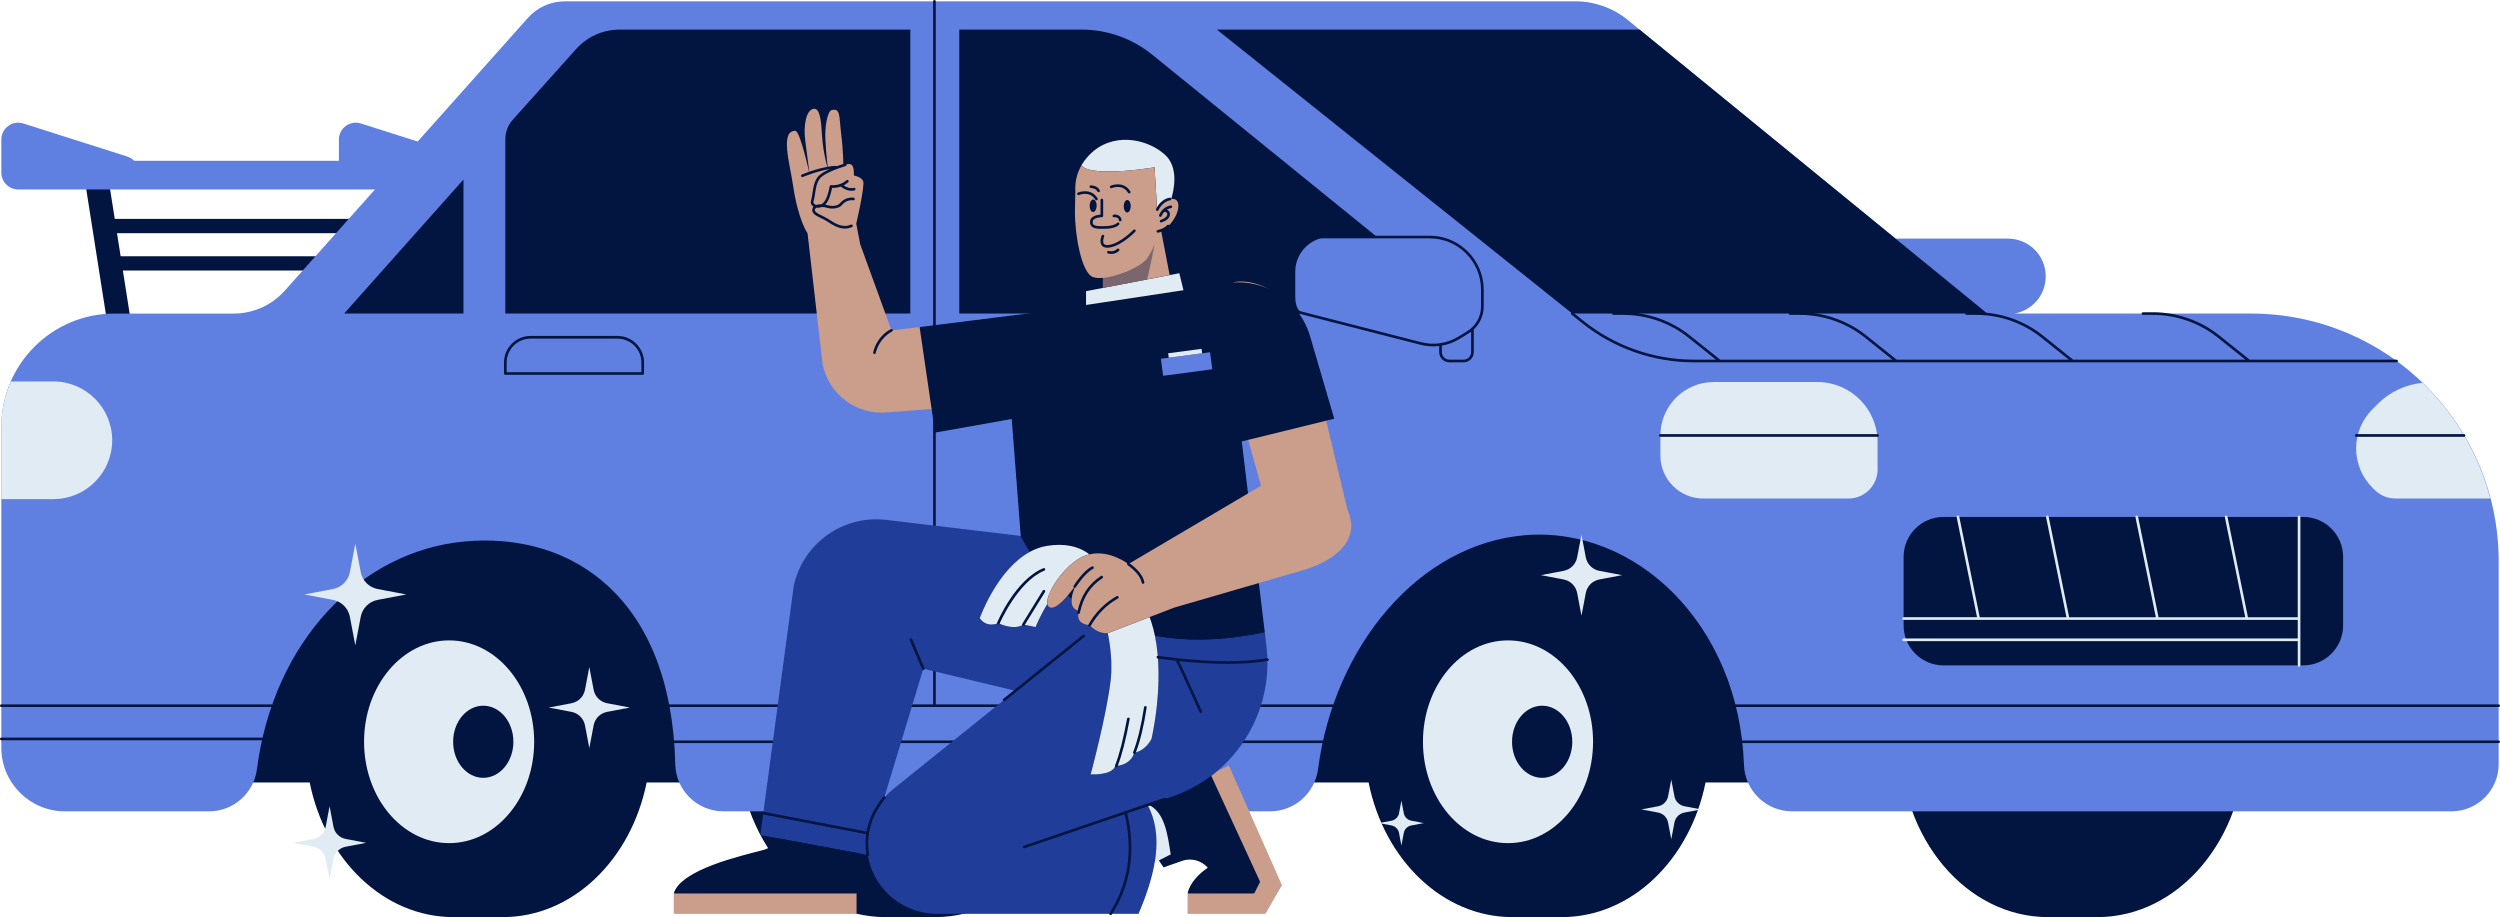 <?xml version="1.0" encoding="UTF-8" standalone="no"?><svg xmlns="http://www.w3.org/2000/svg" xmlns:xlink="http://www.w3.org/1999/xlink" fill="#000000" height="366.8" preserveAspectRatio="xMidYMid meet" version="1" viewBox="0.0 0.0 1000.0 366.8" width="1000" zoomAndPan="magnify"><g><g id="change1_5"><path d="M898.09,296.705c0,38.737-26.49,70.141-59.167,70.141h-19.682 c-0.001,0-0.002,0-0.003,0c-32.677,0-59.167-31.403-59.167-70.14 c0-9.684,1.656-18.91,4.65-27.302c8.982-25.174,30.009-42.839,54.517-42.839 h19.685C871.6,226.565,898.09,257.968,898.09,296.705z M373.973,226.565h-19.685 c-24.508,0-45.535,17.665-54.517,42.839c-2.994,8.392-4.65,17.618-4.65,27.302 c0,38.738,26.49,70.14,59.167,70.14c0.001,0,0.002,0,0.003,0h19.682 c32.677,0,59.167-31.404,59.167-70.141S406.65,226.565,373.973,226.565z M648.426,209.652c0,0-42.763-16.461-90.617,7.296 c-47.854,23.758-48.872,96.047-48.872,96.047h38.502 c6.198,30.878,29.601,53.85,57.546,53.85c0.001,0,0.001,0,0.002,0h19.683 c27.944,0,51.347-22.972,57.545-53.85h21.872 C710.195,242.064,648.426,209.652,648.426,209.652z M220.189,209.861 c0.684-0.152,1.059-0.209,1.059-0.209s-42.763-16.461-90.617,7.296 c-47.854,23.758-48.872,96.047-48.872,96.047h42.122 c6.198,30.878,29.601,53.85,57.545,53.85c0.001,0,0.001,0,0.002,0h19.683 c27.944,0,51.347-22.972,57.545-53.85h16.808 C281.291,245.341,225.369,212.73,220.189,209.861z M189.75,102.495H48.251L46.802,93.273 h141.176v-5.73H45.902L42.895,68.394h-9.537l10.712,68.205h9.537l-4.456-28.373 h140.6V102.495z" fill="#011540"/></g><g id="change2_2"><path d="M999.469,224.53v81.113c0,10.434-8.458,18.893-18.893,18.893H716.879 c-10.399,0-18.945-8.233-19.299-18.626c-1.915-56.244-43.36-95.424-87.47-91.834 c-42.295,3.442-76.394,44.007-82.867,93.461 c-1.268,9.69-9.405,16.999-19.177,16.999H289.418 c-10.457,0-19.073-8.324-19.31-18.779c-1.52-66.993-41.669-93.191-84.495-89.147 c-41.538,3.923-76.284,40.114-82.819,90.969 c-1.244,9.676-9.413,16.957-19.167,16.957H25.986 c-14.058,0-25.454-11.396-25.454-25.455v-68.557v-59.844 c0-24.993,20.26-45.253,45.253-45.253h47.703c7.797,0,15.223-3.329,20.41-9.149 l36.093-40.494h-7.669H48.755H17.931H7.29c-3.732,0-6.758-3.026-6.758-6.758 V55.832c0-4.574,4.449-7.827,8.807-6.44L50.805,62.585 c1.198,0.381,2.152,0.991,2.883,1.74h81.875v-8.493 c0-4.574,4.449-7.827,8.807-6.44l22.704,7.224l44.087-49.463 c3.755-4.212,9.129-6.621,14.771-6.621h404.296c7.599,0,14.965,2.625,20.851,7.432 l107.136,87.484h44.973c8.341,0,15.103,6.762,15.103,15.103 c0,7.482-5.446,13.677-12.587,14.877h94.663 C955.099,125.427,999.469,169.797,999.469,224.53z" fill="#5f80e1"/></g><g id="change3_3"><path d="M179.645,256.155c18.791,0,34.024,18.155,34.024,40.55 s-15.233,40.55-34.024,40.55s-34.024-18.155-34.024-40.55 S160.854,256.155,179.645,256.155z M569.179,296.706 c0,22.395,15.233,40.55,34.024,40.55s34.024-18.155,34.024-40.55 s-15.233-40.55-34.024-40.55S569.179,274.31,569.179,296.706z M681.347,199.414 h58.036c6.435,0,11.652-5.217,11.652-11.652v-10.86 c0-13.308-10.788-24.097-24.097-24.097H685.533c-11.809,0-21.382,9.573-21.382,21.382 v8.032C664.151,191.715,671.85,199.414,681.347,199.414z M949.811,195.914 l-0.881-0.882c-4.149-4.149-6.48-9.776-6.48-15.643s2.331-11.494,6.48-15.643 l2.279-2.279c4.793-4.793,11.084-7.63,17.761-8.351 c12.957,12.45,22.473,28.38,27.162,46.297H958.26 C955.092,199.413,952.053,198.155,949.811,195.914z M4.352,152.578h16.995 c12.996,0,23.531,10.535,23.531,23.531c0,12.996-10.535,23.531-23.531,23.531H0.532 v-28.961C0.532,164.233,1.923,158.128,4.352,152.578z" fill="#e0ebf4"/></g><g id="change1_6"><path d="M193.305,282.282c6.654,0,12.048,6.458,12.048,14.424 s-5.394,14.424-12.048,14.424c-6.654,0-12.048-6.458-12.048-14.424 S186.651,282.282,193.305,282.282z M604.815,296.706 c0,7.966,5.394,14.424,12.048,14.424s12.048-6.458,12.048-14.424 s-5.394-14.424-12.048-14.424S604.815,288.739,604.815,296.706z" fill="#011540"/></g><g id="change1_7"><path d="M761.443,250.178V222.75c0-8.827,7.156-15.982,15.982-15.982h143.839 c8.827,0,15.982,7.155,15.982,15.982v27.429c0,8.827-7.156,15.982-15.982,15.982 H777.425C768.599,266.161,761.443,259.005,761.443,250.178z M383.703,11.844V125.427 h139.225c-3.874,0-4.827-3.14-4.827-7.014v-9.709 c0-7.674,6.221-13.895,13.895-13.895h18.822l-89.957-72.961 c-7.979-6.472-17.941-10.004-28.216-10.004H383.703z M247.781,11.844 c-6.59-0-12.868,2.803-17.267,7.71l-25.415,28.348 c-1.912,2.132-2.969,4.895-2.969,7.758v69.766h162.002V11.845L247.781,11.844z M137.645,125.427h47.741V71.803L137.645,125.427z M794.929,125.427L655.832,11.844 H486.763L628.912,125.427H794.929z" fill="#011540"/></g><g id="change3_4"><path d="M142.122,217.418l2.17,11.423 c0.652,3.433,3.338,6.119,6.771,6.771l11.423,2.17l-11.423,2.17 c-3.433,0.652-6.119,3.338-6.771,6.771l-2.17,11.423l-2.17-11.423 c-0.652-3.433-3.338-6.119-6.771-6.771l-11.423-2.17l11.423-2.17 c3.433-0.652,6.119-3.338,6.771-6.771L142.122,217.418z M131.831,322.483 l1.561,8.219c0.469,2.47,2.401,4.402,4.872,4.872l8.219,1.561l-8.219,1.561 c-2.47,0.469-4.402,2.401-4.872,4.872l-1.561,8.219l-1.561-8.219 c-0.469-2.47-2.401-4.402-4.872-4.872l-8.219-1.561l8.219-1.561 c2.47-0.469,4.402-2.401,4.872-4.872L131.831,322.483z M233.995,275.898 c-0.52,2.735-2.659,4.875-5.394,5.394L219.5,283.021l9.1,1.729 c2.735,0.52,4.875,2.659,5.394,5.394l1.729,9.1l1.729-9.1 c0.52-2.735,2.659-4.875,5.394-5.394l9.1-1.729l-9.1-1.729 c-2.735-0.52-4.875-2.659-5.394-5.394l-1.729-9.1L233.995,275.898z M630.861,222.938c-0.52,2.735-2.659,4.875-5.394,5.394l-9.1,1.729l9.1,1.729 c2.735,0.52,4.875,2.659,5.394,5.394l1.729,9.1l1.729-9.1 c0.52-2.735,2.659-4.875,5.394-5.394l9.1-1.729l-9.1-1.729 c-2.735-0.52-4.875-2.659-5.394-5.394l-1.729-9.1L630.861,222.938z M559.604,325.291c-0.287,1.513-1.471,2.697-2.984,2.984l-5.035,0.957l5.035,0.957 c1.513,0.287,2.697,1.471,2.984,2.984l0.957,5.035l0.957-5.035 c0.287-1.513,1.471-2.697,2.984-2.984l5.035-0.957l-5.035-0.957 c-1.513-0.288-2.697-1.471-2.984-2.984l-0.957-5.035L559.604,325.291z M667.235,318.523c-0.382,2.013-1.957,3.587-3.969,3.969l-6.697,1.272l6.697,1.272 c2.013,0.382,3.587,1.957,3.969,3.969l1.272,6.697l1.272-6.697 c0.382-2.013,1.957-3.587,3.969-3.969l6.697-1.272l-6.697-1.272 c-2.013-0.382-3.587-1.957-3.969-3.969l-1.272-6.697L667.235,318.523z" fill="#e0ebf4"/></g><g id="change3_5"><path d="M919.631,266.693c-0.294,0-0.532-0.238-0.532-0.532v-9.707h-157.656 c-0.294,0-0.532-0.238-0.532-0.532s0.238-0.532,0.532-0.532h157.656v-7.436h-20.34 c-0.006,0-0.011,0.001-0.022,0H863c-0.007,0-0.012,0.001-0.022,0h-35.739 c-0.004,0-0.011,0.001-0.02,0h-35.74c-0.006,0-0.011,0.001-0.022,0h-30.014 c-0.294,0-0.532-0.238-0.532-0.532c0-0.294,0.238-0.532,0.532-0.532h29.375 l-8.154-40.019c-0.058-0.288,0.128-0.568,0.415-0.627 c0.281-0.057,0.568,0.127,0.627,0.415l8.196,40.231h34.676l-8.154-40.019 c-0.058-0.288,0.128-0.568,0.415-0.627c0.283-0.057,0.568,0.127,0.627,0.415 l8.197,40.231h34.675l-8.153-40.019c-0.058-0.288,0.128-0.568,0.415-0.627 c0.284-0.057,0.568,0.127,0.627,0.415l8.196,40.231h34.675l-8.154-40.019 c-0.058-0.288,0.128-0.568,0.415-0.627c0.282-0.057,0.568,0.127,0.627,0.415 l8.196,40.231h19.916v-40.125c0-0.294,0.238-0.532,0.532-0.532 s0.532,0.238,0.532,0.532v59.394C920.163,266.455,919.925,266.693,919.631,266.693z" fill="#e0ebf4"/></g><g id="change1_8"><path d="M999.468,297.237H696.319c-0.294,0-0.532-0.238-0.532-0.532 c0-0.294,0.238-0.532,0.532-0.532h303.149c0.294,0,0.532,0.238,0.532,0.532 C1000,296.999,999.762,297.237,999.468,297.237z M533.181,297.237H267.748 c-0.294,0-0.532-0.238-0.532-0.532c0-0.294,0.238-0.532,0.532-0.532h265.433 c0.294,0,0.532,0.238,0.532,0.532C533.713,296.999,533.475,297.237,533.181,297.237z M105.102,296.104H0.532C0.238,296.104,0,295.867,0,295.573 c0-0.294,0.238-0.532,0.532-0.532h104.571c0.294,0,0.532,0.238,0.532,0.532 C105.634,295.867,105.396,296.104,105.102,296.104z M999.468,282.813H693.545 c-0.294,0-0.532-0.238-0.532-0.532s0.238-0.532,0.532-0.532h305.923 c0.294,0,0.532,0.238,0.532,0.532S999.762,282.813,999.468,282.813z M533.181,282.813 H267.748c-0.294,0-0.532-0.238-0.532-0.532s0.238-0.532,0.532-0.532h105.495V0.532 c0-0.294,0.238-0.532,0.532-0.532c0.293,0,0.532,0.238,0.532,0.532v281.218h158.874 c0.294,0,0.532,0.238,0.532,0.532S533.475,282.813,533.181,282.813z M108.718,282.813 H0.532C0.238,282.813,0,282.575,0,282.281s0.238-0.532,0.532-0.532h108.186 c0.294,0,0.532,0.238,0.532,0.532S109.011,282.813,108.718,282.813z M985.635,174.718 h-43.183c-0.294,0-0.532-0.238-0.532-0.532c0-0.294,0.238-0.532,0.532-0.532 h43.183c0.294,0,0.532,0.238,0.532,0.532 C986.166,174.48,985.928,174.718,985.635,174.718z M751.035,174.718h-86.883 c-0.294,0-0.532-0.238-0.532-0.532c0-0.294,0.238-0.532,0.532-0.532h86.883 c0.294,0,0.532,0.238,0.532,0.532C751.566,174.48,751.329,174.718,751.035,174.718z M438.664,149.933h-54.961c-0.293,0-0.532-0.238-0.532-0.532v-4.394 c0-5.86,4.767-10.627,10.627-10.627h34.77c5.86,0,10.627,4.767,10.627,10.627 v4.394C439.195,149.695,438.957,149.933,438.664,149.933z M384.234,148.869h53.898 v-3.862c0-5.273-4.291-9.563-9.564-9.563h-34.77c-5.273,0-9.564,4.29-9.564,9.563 V148.869z M257.09,149.933h-54.961c-0.293,0-0.532-0.238-0.532-0.532v-4.394 c0-5.86,4.767-10.627,10.627-10.627h34.769c5.86,0,10.628,4.767,10.628,10.627 v4.394C257.622,149.695,257.384,149.933,257.09,149.933z M202.661,148.869h53.898 v-3.862c0-5.273-4.291-9.563-9.564-9.563h-34.769c-5.273,0-9.564,4.29-9.564,9.563 V148.869z M958.636,144.928H677.506c-16.147,0-31.987-5.552-44.604-15.631l-4.322-3.454 c-0.229-0.184-0.266-0.518-0.083-0.748c0.184-0.228,0.517-0.265,0.748-0.083 l4.322,3.454c12.428,9.93,28.033,15.398,43.939,15.398h8.869l-11.022-8.808 c-7.344-5.867-16.564-9.098-25.964-9.098h-3.98 c-0.294,0-0.532-0.238-0.532-0.532c0-0.294,0.238-0.532,0.532-0.532h3.98 c9.639,0,19.097,3.314,26.628,9.331l12.06,9.638h68.891l-11.021-8.808 c-7.344-5.867-16.564-9.098-25.964-9.098h-3.98 c-0.294,0-0.532-0.238-0.532-0.532c0-0.294,0.238-0.532,0.532-0.532h3.98 c9.639,0,19.097,3.314,26.628,9.331l12.059,9.638h68.892l-11.022-8.808 c-7.344-5.867-16.564-9.098-25.963-9.098h-3.98 c-0.294,0-0.532-0.238-0.532-0.532c0-0.294,0.238-0.532,0.532-0.532h3.98 c9.639,0,19.096,3.314,26.627,9.331l12.06,9.638h68.892l-11.022-8.808 c-7.344-5.867-16.564-9.098-25.963-9.098h-3.98 c-0.294,0-0.532-0.238-0.532-0.532c0-0.294,0.238-0.532,0.532-0.532h3.98 c9.639,0,19.096,3.314,26.627,9.331l12.06,9.638h58.775 c0.294,0,0.532,0.238,0.532,0.532S958.929,144.928,958.636,144.928z M585.439,144.928 h-5.695c-2.244,0-4.069-1.825-4.069-4.07v-2.455 c-2.51,0.302-5.072,0.136-7.545-0.516l-56.081-14.375 c-0.284-0.073-0.456-0.362-0.383-0.647c0.073-0.283,0.365-0.456,0.647-0.383 l56.085,14.376c5.021,1.325,10.436,0.531,14.862-2.176l3.637-2.224 c3.403-2.081,5.518-5.852,5.518-9.841v-6.724c0-11.332-9.22-20.551-20.551-20.551 h-62.926c-0.294,0-0.532-0.238-0.532-0.532c0-0.294,0.238-0.532,0.532-0.532 h62.926c11.918,0,21.615,9.696,21.615,21.615v6.724c0,3.557-1.54,6.955-4.128,9.32 c0.098,0.097,0.159,0.23,0.159,0.379v8.542 C589.509,143.103,587.683,144.928,585.439,144.928z M576.738,138.247v2.611 c0,1.658,1.349,3.007,3.006,3.007h5.695c1.658,0,3.007-1.349,3.007-3.007v-8.17 c-0.319,0.241-0.651,0.466-0.995,0.677l-3.637,2.224 C581.634,136.922,579.225,137.815,576.738,138.247z" fill="#011540"/></g><g><g id="change1_1"><path d="M444.242,365.783c-0.051,0-0.101-0.015-0.145-0.044 c-0.099-0.064-0.11-0.176-0.11-0.222c-0.001-0.146-0.119-0.265-0.266-0.265 h-68.964c-9.14,0-17.686-4.498-22.86-12.032 c-2.247-3.271-3.739-6.91-4.437-10.815c-0.012-0.071-0.053-0.133-0.112-0.172 c-0.045-0.031-0.097-0.047-0.15-0.047c-0.017,0-0.062,0.005-0.068,0.005 c-0.164,0-0.27-0.094-0.29-0.219c-0.017-0.111-0.117-0.318-0.228-0.338 l-3.33-0.619c-0.017-0.003-0.033-0.004-0.049-0.004 c-0.06,0-0.118,0.02-0.166,0.058c-0.06,0.049-0.097,0.12-0.1,0.197 l-0.609,16.095v7.891h-72.594v-7.88c2.571-8.641,23.327-13.958,33.301-16.514 c0.83-0.213,1.588-0.407,2.258-0.582c2.608-0.685,4.85-2.443,6.15-4.823 c0.041-0.075,0.044-0.165,0.007-0.242c-0.037-0.077-0.108-0.132-0.192-0.147 l-6.86-1.276l1.071-7.979c0.019-0.138-0.072-0.267-0.209-0.296 c-0.104-0.02-0.164-0.059-0.204-0.118c-0.04-0.059-0.055-0.13-0.041-0.199 c0.026-0.138,0.155-0.21,0.268-0.21c0.01,0.001,0.021,0.001,0.031,0.001 c0.135,0,0.277-0.096,0.295-0.228l12.133-90.414 c3.329-15.264,17.089-26.356,32.713-26.356c1.328,0,2.673,0.08,3.998,0.238 c0,0,53.805,6.413,53.815,6.413c0.068,0,0.134-0.026,0.184-0.074 c0.058-0.055,0.087-0.133,0.081-0.213l-3.602-46.787 c-0.006-0.075-0.043-0.143-0.102-0.189c-0.047-0.036-0.104-0.056-0.163-0.056 c-0.016,0-0.031,0.001-0.047,0.004l-30.396,5.399l-1.341-9.155 c-0.02-0.132-0.132-0.227-0.263-0.227c-0.007,0-17.645,1.35-17.645,1.35 c-0.79,0.078-1.584,0.117-2.368,0.117c-11.43,0-21.258-8.164-23.369-19.411 l-5.979-52.046c-0.005-0.045-0.021-0.086-0.047-0.123 c-0.038-0.054-3.782-5.502-5.782-19.239c-0.25-1.713-0.602-3.569-0.974-5.532 c-1.123-5.92-2.396-12.63-0.459-14.97c0.492-0.594,1.165-0.883,2.058-0.883 c0.823,0.011,2.779,5.079,5.279,16.176c0.017,0.075,0.065,0.139,0.132,0.175 c0.039,0.022,0.083,0.032,0.127,0.032c0.031,0,0.062-0.005,0.092-0.017 c0.116-0.043,0.281-0.193,0.266-0.316c-0.277-2.2-0.951-7.51-1.593-12.247 c-0.892-6.581,0.487-12.238,3.073-12.612c0.08-0.011,0.157-0.017,0.232-0.017 c2.209,0,2.549,5.445,2.878,10.71c0.334,5.342,1.565,10.381,2.078,12.298 c0.032,0.118,0.139,0.197,0.257,0.197c0.015,0,0.215-0.032,0.215-0.032 c0.138-0.026,0.232-0.154,0.215-0.293c-0.227-1.928-0.646-5.886-0.905-10.736 c-0.287-5.366,0.869-11.233,2.29-11.624c0.365-0.101,0.691-0.152,0.967-0.152 c1.587,0,1.793,1.638,2.106,5.344c0.092,1.095,0.197,2.337,0.371,3.69 c0.716,5.562,0.872,10.533,0.905,12.412c0.002,0.083,0.043,0.161,0.11,0.211 c0.046,0.032,0.101,0.05,0.156,0.05c0.026,0,0.053-0.004,0.079-0.012 c0.332-0.104,0.546-0.166,0.596-0.181c0.012,0,0.023-0.001,0.035-0.001 c0.166,0,0.256,0.072,0.29,0.175c0.036,0.113,0.14,0.185,0.253,0.185 c0.023,0,0.047-0.003,0.071-0.009c0.329-0.091,0.628-0.138,0.889-0.138 c0.44,0,0.778,0.129,1.035,0.392c0.686,0.705,0.739,2.303,0.695,3.925 c-0.004,0.133,0.092,0.248,0.223,0.27c0.037,0.005,3.675,0.623,3.621,2.771 c-0.111,4.438-2.854,16.041-2.881,16.159c-0.009,0.036-0.01,0.075-0.003,0.111 l1.584,8.271l12.347,33.947c0.024,0.065,0.074,0.12,0.138,0.15 c0.036,0.017,0.074,0.025,0.112,0.025c0.031,0,0.062-0.005,0.092-0.017 c0.022-0.002,0.044-0.003,0.064-0.003c0.154,0,0.229,0.056,0.266,0.14 c0.017,0.139,0.151,0.313,0.29,0.313c0.006,0,10.749-1.232,10.749-1.232 l48.053-6.041l18.52-2.804c0.13-0.02,0.226-0.131,0.226-0.263v-5.301 l6.528-1.256c0.125-0.024,0.215-0.133,0.215-0.261v-3.953 c0-0.075-0.031-0.177-0.086-0.226c-0.052-0.048-0.12-0.102-0.191-0.102 c-0.004,0-0.007,0.001-0.011,0.001c-0.441,0.036-0.868,0.056-1.278,0.056 c-0.99,0-1.836-0.114-2.511-0.34c-4.407-1.466-7.193-16.61-7.101-25.983 c0.035-3.637,0.123-6.618,0.172-8.071l-0.02-0.334 c-0.017-0.253-0.035-0.507-0.035-0.764c0-3.279,0.88-6.52,2.545-9.373 c0.014-0.024,0.024-0.05,0.03-0.076l0.205-0.309 c0.583-0.946,1.249-1.838,1.98-2.655l0.184-0.209 c0.167-0.19,0.334-0.381,0.513-0.56c4.809-5.032,10.484-6.086,14.4-6.086 c5.593,0,11.373,2.158,15.459,5.772c5.643,4.992,3.664,13.952,2.552,17.573 c-0.01,0.084,0.016,0.207,0.078,0.264c0.056,0.052,0.125,0.108,0.199,0.108 c0.009,0,0.018-0.001,0.026-0.003c0.206-0.039,0.405-0.06,0.596-0.06 c0.435,0,0.808,0.108,1.108,0.321c0.742,0.524,1.021,1.637,0.785,3.135 c-0.247,1.562-1.024,3.329-2.188,4.975c-0.404,0.571-0.857,1.122-1.346,1.637 c-0.089,0.093-0.098,0.237-0.021,0.341c0.077,0.104,0.074,0.24-0.006,0.33 c-0.702,0.786-1.747,1.436-3.019,1.879c-0.125,0.044-0.199,0.171-0.174,0.301 l3.326,17.323c0.014,0.07,0.053,0.131,0.112,0.17 c0.044,0.03,0.096,0.046,0.149,0.046c0.017,0,0.034-0.002,0.05-0.005 l3.625-0.698l1.599,6.554c0.029,0.12,0.137,0.202,0.258,0.202 c0.013,0,4.214-0.634,4.214-0.634l12.759-2.125 c0.934-0.156,1.894-0.268,2.853-0.335l0.755-0.207 c0.762-0.119,1.595-0.183,2.448-0.183c2.41,0,4.988,0.494,7.663,1.469 c1.049,0.382,2.108,0.846,3.148,1.378c8.052,3.558,14.077,10.423,16.544,18.842 l9.588,32.732l-2.95,0.725c-0.142,0.035-0.229,0.179-0.195,0.321l8.602,35.91 c1.762,3.961,1.873,7.667,0.348,11.059c-2.316,5.151-8.394,9.505-17.116,12.263 l-18.585,5.395c-0.126,0.036-0.206,0.158-0.19,0.288l2.367,19.623l0.677,5.662 c0.17,1.431,0.279,2.959,0.343,4.812c0.003,0.074,0.036,0.143,0.092,0.192 c0.049,0.042,0.11,0.064,0.173,0.064c0.01,0,0.033-0.002,0.034-0.002 c0.156,0,0.266,0.092,0.284,0.215c0.011,0.073-0.004,0.142-0.046,0.199 c-0.042,0.058-0.103,0.096-0.173,0.107c-0.13,0.022-0.344,0.153-0.342,0.284 c0.253,16.93-7.025,32.913-19.968,43.85c-0.103,0.087-0.125,0.237-0.051,0.349 c0.051,0.077,0.135,0.12,0.223,0.12c0.039,0,0.079-0.008,0.117-0.027 l4.414-2.158l21.047,47.494l-6.434,11.219h-30.737v-7.88 c1.034-4.496,4.908-7.967,7.975-10.076c0.063-0.044,0.104-0.111,0.113-0.187 c0.009-0.076-0.014-0.152-0.064-0.209c-1.88-2.125-4.576-3.344-7.397-3.344 c-0.879,0-1.756,0.118-2.606,0.353l-7.779,2.719l-1.794-2.613 c-0.051-0.075-0.134-0.115-0.219-0.115c-0.04,0-0.082,0.009-0.119,0.028 l-1.644,0.829c-0.076,0.038-0.129,0.11-0.143,0.193 c-1.01,5.972-3.097,12.615-6.38,20.303h-10.374 c-0.091,0-0.175,0.047-0.224,0.124l-0.175,0.284 C444.416,365.738,444.333,365.783,444.242,365.783z M369.201,267.721 c-0.041,0-0.08,0.006-0.11,0.022c-0.063,0.033-0.144,0.074-0.165,0.142 l-15.343,50.608c-0.021,0.068-0.013,0.141,0.02,0.204 c0.034,0.062,0.091,0.108,0.159,0.129c0.009,0.012,0.089,0.054,0.1,0.064 c0.05,0.05,0.117,0.078,0.188,0.078c0.002,0,0.004,0,0.006,0 c0.073-0.002,0.142-0.033,0.191-0.087c1.044-1.148,2.067-2.122,3.129-2.975 l44.049-35.423c0.055-0.044,0.09-0.108,0.098-0.178 c0.008-0.071-0.013-0.141-0.057-0.195c-0.092-0.115-0.074-0.282,0.04-0.375 l4.194-3.373c0.079-0.063,0.115-0.166,0.093-0.265 c-0.022-0.099-0.099-0.176-0.198-0.2l-35.697-8.559 c-0.021-0.005-0.042-0.007-0.062-0.007c-0.12,0-0.228,0.081-0.258,0.202 c-0.013,0.052-0.048,0.144-0.146,0.187c-0.033,0.013-0.068,0.021-0.104,0.021 C369.293,267.729,369.247,267.721,369.201,267.721z M499.2,175.68l-2.56,0.629 c-0.131,0.032-0.217,0.157-0.2,0.291l2.509,20.795 c0.01,0.088,0.065,0.166,0.146,0.207c0.036,0.018,0.077,0.027,0.117,0.027 c0.047,0,0.093-0.012,0.135-0.037l5.186-3.063 c0.104-0.061,0.154-0.184,0.121-0.3l-5.135-18.362 c-0.033-0.117-0.14-0.194-0.256-0.194 C499.242,175.673,499.221,175.675,499.2,175.68z M331.2,67.475 c-0.029,0-0.067,0.006-0.095,0.016c-0.134,0.046-0.209,0.189-0.169,0.325 c0.034,0.119,0.152,0.218,0.274,0.218c0.015,0,0.029-0.001,0.044-0.004 c0.136-0.028,0.235-0.129,0.218-0.266C331.454,67.63,331.334,67.475,331.2,67.475 z" fill="#011540"/></g><g id="change4_1"><path d="M506.582,258.5l-0.676-5.663 c-15.825,3.406-30.621,3.891-43.943,1.434 c3.957,19.095-1.376,41.341-1.376,41.341c-2.862,5.151-6.847,5.437-6.847,5.437 c-1.696,5.437-7.631,5.339-7.631,5.339c-1.314,3.908-9.847,3.367-9.847,3.367 s6.582-24.446,8.062-38.183c0.226-2.094,0.286-4.409,0.199-6.835 c-0.133-3.704-0.618-7.667-1.405-11.51c-2.409,0.312-4.546-0.88-5.873-1.889 c-0.883-0.671-1.41-1.258-1.41-1.258c-6.484-0.627-4.175-5.69-4.175-5.69 c-2.703-0.509-3.22-2.708-2.986-4.95c-0.52-0.414-1.036-0.835-1.546-1.265 c-2.477,2.914-5.791,6.046-7.603,4.536c-0.311-0.26-0.498-0.643-0.581-1.12 c-2.875,4.63-4.717,9.233-4.717,9.233l-4.865-1.011 c-4.007,2.565-10.016-0.562-10.016-0.562c-5.151,2.003-7.441-1.992-7.441-1.992 s6.818-19.369,20.075-26.535c-1.291-2.028-2.518-4.144-3.678-6.35 l-53.784-6.411c-17.28-2.06-33.298,9.344-37.006,26.347l-13.378,99.694 l7.108,1.322l31.993,5.951l3.522,0.655l0.235-0.776 c0.555,4.26,2.1,8.449,4.686,12.215h0 c5.222,7.604,13.855,12.147,23.08,12.147h80.658 c3.046-7.112,5.363-14.003,6.466-20.523c0.152-0.897,0.277-1.785,0.381-2.667 c0.887-7.505,0.022-14.477-3.405-20.669l7.064-2.017 c6.895-1.969,13.151-5.162,18.592-9.28c0.811-0.614,1.602-1.25,2.376-1.904 C501.05,296.49,508.901,277.918,506.582,258.5z M357.21,315.699 c-1.296,1.042-2.469,2.181-3.53,3.393l15.649-51.617l36.858,8.838 L357.21,315.699z" fill="#203e99"/></g><g id="change1_2"><path d="M484.513,310.362l19.526,42.354l-2.352,4.657h-3.806h-2.948h-19.904 c1.024-4.484,4.673-7.945,8.09-10.295c-2.427-2.745-6.195-3.887-9.733-2.912 l-7.953,2.781l-1.909-2.78l4.763-2.402c-1.27-8.039-2.376-17.348-9.43-20.105 l7.064-2.017C472.816,317.672,479.072,314.479,484.513,310.362z M305.257,340.019 c-8.809,2.316-32.917,7.763-35.758,17.353h73.126l0.609-16.096l-31.993-5.951 C309.994,337.608,307.858,339.336,305.257,340.019z M469.598,243.068l-9.761,3.76 c0.252,0.667,0.485,1.345,0.706,2.029c0.568,1.761,1.038,3.572,1.419,5.414 c13.322,2.457,28.119,1.972,43.943-1.434l-2.368-19.623L469.598,243.068z M428.671,239.44c0.279-2.673,1.627-5.406,1.627-5.406s-1.363,2.013-3.172,4.141 C427.635,238.605,428.151,239.025,428.671,239.44z M524.027,134.48 c-2.568-8.764-8.834-15.539-16.679-19.004c-4.353-1.923-9.189-2.829-14.154-2.485 c-0.955,0.066-1.916,0.177-2.878,0.337l-12.755,2.125l-4.174,0.632v0.001 l-4.248,0.643l-27.985,4.238l-6.743,1.021l-18.513,2.804l-48.05,6.041l-0.002,0.001 l4.803,32.774l1.381,9.427l30.666-5.448l3.602,46.788 c1.16,2.205,2.386,4.322,3.678,6.35c2.114-1.143,4.386-1.986,6.826-2.38 c7.46-1.203,12.591,0.429,16.041,2.722c0.325,0.216,0.637,0.438,0.934,0.664 c8.176-1.901,15.574,3.893,15.574,3.893s0,0,0,0l47.86-28.259l-2.509-20.795 l2.561-0.629l31.211-7.669l3.22-0.791L524.027,134.48z" fill="#011540"/></g><g id="change3_1"><path d="M468.287,341.764l-4.763,2.402l-1.643,0.829 c0.152-0.897,0.277-1.785,0.381-2.667c0.887-7.505,0.022-14.477-3.405-20.669 C465.911,324.416,467.017,333.725,468.287,341.764z M461.962,254.271 c-0.382-1.842-0.852-3.653-1.419-5.414c-0.221-0.684-0.454-1.362-0.706-2.029 l-4.159,1.602l-6.365,2.452l-3.599,1.387l-2.456,0.946 c-0.047,0.007-0.094,0.006-0.141,0.012c0.787,3.844,1.272,7.806,1.405,11.51 c0.087,2.425,0.027,4.741-0.199,6.835c-1.48,13.737-8.062,38.183-8.062,38.183 s8.533,0.54,9.847-3.367c0,0,5.935,0.099,7.631-5.339 c0,0,3.985-0.287,6.847-5.437C460.586,295.612,465.919,273.366,461.962,254.271z M418.803,218.343c-2.44,0.393-4.712,1.237-6.826,2.38 c-13.257,7.167-20.075,26.535-20.075,26.535s2.289,3.996,7.441,1.992 c0,0,6.01,3.127,10.016,0.562l4.865,1.011c0,0,1.842-4.603,4.717-9.233 c-0.315-1.795,0.9-4.958,2.998-8.25c2.949-4.628,7.636-9.5,12.256-11.15 c0.319-0.114,0.636-0.189,0.954-0.278c0.209-0.059,0.42-0.135,0.629-0.183 c-0.296-0.226-0.608-0.447-0.934-0.664 C431.395,218.773,426.263,217.14,418.803,218.343z M471.729,109.285l-3.874,0.746 l-26.7,5.139l-6.743,1.298v5.52l6.743-1.021l27.985-4.238l4.248-0.643v-0.001 L471.729,109.285z M443.364,68.599c9.043,0,18.462-1.693,18.462-1.693l0.969,16.323 l0.048,0.806c0.165-0.233,0.335-0.457,0.507-0.675 c1.255-1.587,2.688-2.758,4-3.352c0.389-0.176,0.765-0.298,1.124-0.368 c1.13-3.664,3.155-12.772-2.62-17.88c-7.458-6.596-21.301-9.013-30.216,0.318 c-0.002,0.002-0.005,0.005-0.007,0.007c-0.248,0.248-0.473,0.517-0.707,0.778 c-0.706,0.815-1.376,1.71-2.006,2.689c-0.08,0.124-0.164,0.24-0.243,0.368 c0,0,0,0.01,0.002,0.028C432.713,66.228,433.311,68.599,443.364,68.599z" fill="#e0ebf4"/></g><g id="change5_1"><path d="M491.551,306.179l21.214,47.87l-6.579,11.469h-31.157v-8.146h19.904 h2.948h0h3.806l2.352-4.657l-19.526-42.354 c0.811-0.614,1.602-1.25,2.376-1.904L491.551,306.179z M269.499,365.518h73.126 v-8.146h-73.126V365.518z M367.85,130.832l-11.251,1.292l-12.515-34.399l-1.584-8.272 c0,0,2.776-11.696,2.888-16.212c0.06-2.41-3.844-3.04-3.844-3.04 c0.089-3.219-0.242-5.845-4.2-3.966c0,0-0.017-6.106-0.915-13.085 c-0.81-6.294-0.11-10.115-3.779-9.105c-1.658,0.457-2.772,6.528-2.485,11.895 c0.362,6.765,1.041,11.856,1.041,11.856s-1.937-6.366-2.371-13.322 c-0.376-6.015-0.733-11.327-3.413-10.94c-2.879,0.416-4.175,6.446-3.299,12.91 c0.834,6.154,1.724,13.296,1.724,13.296s-3.743-17.371-5.697-17.401 c-6.244-0.094-2.208,13.07-0.953,21.688c2.036,13.982,5.828,19.353,5.828,19.353 l5.982,52.065c2.302,12.266,13.599,20.737,26.019,19.511l17.625-1.349 l-4.803-32.774L367.85,130.832z M539.076,204.181l-8.601-35.91l-31.211,7.669 l5.135,18.362l-5.186,3.062l-47.86,28.259h-0c0,0-7.398-5.794-15.574-3.893 c-0.209,0.048-0.419,0.125-0.629,0.183c-0.318,0.089-0.635,0.165-0.954,0.278 c-4.62,1.65-9.306,6.522-12.256,11.15c-2.098,3.292-3.313,6.455-2.998,8.25 c0.083,0.477,0.27,0.86,0.581,1.12c1.812,1.51,5.126-1.622,7.603-4.536 c1.809-2.128,3.172-4.141,3.172-4.141s-1.348,2.733-1.627,5.406 c-0.234,2.242,0.283,4.442,2.986,4.95c0,0-2.309,5.063,4.175,5.69 c0,0,0.528,0.587,1.41,1.258c1.327,1.009,3.464,2.201,5.873,1.889 c0.048-0.006,0.094-0.005,0.141-0.012l2.456-0.946l3.599-1.387l6.365-2.452 l4.159-1.602l9.761-3.76l33.94-9.854l18.591-5.397 C534.353,223.953,544.298,215.89,539.076,204.181z M507.349,115.476 c-1.023-0.523-2.082-0.992-3.177-1.391c-3.488-1.271-7.055-1.806-10.274-1.292 l-0.702,0.198C498.159,112.646,502.996,113.553,507.349,115.476z M432.918,65.551 c0.63-0.979,1.3-1.874,2.006-2.689C434.178,63.696,433.508,64.594,432.918,65.551 z M437.261,110.859c1.045,0.347,2.391,0.421,3.895,0.296v4.014l26.7-5.139 l-3.37-17.552c1.507-0.664,3.184-2.099,4.567-4.055 c2.454-3.472,3.054-7.269,1.339-8.481c-0.513-0.362-1.176-0.447-1.917-0.303 c-0.359,0.07-0.736,0.192-1.124,0.368c-1.312,0.593-2.745,1.765-4,3.352 c-0.172,0.218-0.342,0.442-0.507,0.675l-0.048-0.806l-0.969-16.323 c0,0-9.42,1.693-18.462,1.693c-10.053,0-10.651-2.37-10.687-2.652 c-1.631,2.796-2.581,6.037-2.581,9.507c0,0.368,0.034,0.727,0.055,1.089 c-0.05,1.477-0.137,4.465-0.172,8.077 C429.891,93.596,432.53,109.285,437.261,110.859z" fill="#cb9d8b"/></g><g id="change2_1"><path d="M484.92,147.71l-19.669,2.601l-0.9-6.808l19.669-2.601 L484.92,147.71z" fill="#5f80e1"/></g><g id="change3_2"><path d="M480.862,141.319l-13.353,1.766l-0.236-1.787l13.353-1.766 L480.862,141.319z" fill="#e0ebf4"/></g><g id="change1_3"><path d="M444.242,366.049c-0.099,0-0.199-0.028-0.289-0.085 c-0.246-0.16-0.317-0.489-0.157-0.735c7.454-11.506,9.49-24.81,6.054-39.554 l-39.994,13.622c-0.278,0.093-0.579-0.054-0.674-0.332s0.054-0.58,0.332-0.675 l40.534-13.805c0.008-0.003,0.017-0.006,0.025-0.009l15.676-5.339 c0.278-0.09,0.58,0.055,0.674,0.332c0.095,0.278-0.054,0.58-0.332,0.675 l-15.23,5.187c3.538,15.076,1.462,28.69-6.174,40.475 C444.587,365.964,444.416,366.049,444.242,366.049z M347.103,342.464 c-0.258,0-0.484-0.188-0.525-0.451c-0.443-2.867-0.484-5.638-0.117-8.33 l-41.253-7.916c-0.288-0.055-0.477-0.334-0.422-0.622 c0.055-0.289,0.338-0.471,0.622-0.423l41.218,7.91 c0.86-4.85,3.065-9.445,6.645-13.889c0.184-0.228,0.519-0.265,0.747-0.081 c0.229,0.185,0.265,0.519,0.08,0.748c-3.577,4.441-5.734,9.033-6.502,13.888 c-0.002,0.02-0.004,0.04-0.008,0.06c-0.002,0.008-0.004,0.017-0.005,0.025 c-0.423,2.733-0.406,5.55,0.045,8.468c0.045,0.29-0.154,0.562-0.444,0.606 C347.157,342.462,347.13,342.464,347.103,342.464z M446.512,306.92 c-0.064,0-0.13-0.011-0.194-0.036c-0.274-0.107-0.409-0.415-0.302-0.688 c1.726-4.414,3.3-10.542,4.813-18.735c0.053-0.29,0.33-0.484,0.619-0.426 c0.289,0.053,0.48,0.33,0.426,0.619c-1.526,8.26-3.118,14.453-4.868,18.929 C446.925,306.792,446.724,306.92,446.512,306.92z M453.739,301.581 c-0.064,0-0.13-0.011-0.194-0.036c-0.274-0.107-0.409-0.415-0.302-0.688 c1.771-4.528,3.202-10.414,4.376-17.994c0.045-0.29,0.318-0.485,0.607-0.444 c0.29,0.045,0.489,0.317,0.444,0.606c-1.186,7.659-2.638,13.618-4.436,18.218 C454.152,301.454,453.951,301.581,453.739,301.581z M480.291,285.188 c-0.203,0-0.397-0.117-0.485-0.315c-3.407-7.602-8.569-18.987-9.45-20.575 c-2.352-0.26-4.774-0.559-7.269-0.899c-0.291-0.039-0.495-0.307-0.455-0.598 c0.04-0.292,0.309-0.508,0.599-0.455c2.561,0.349,5.045,0.655,7.454,0.919 c0.01,0,0.021,0.001,0.032,0.002c0.015,0.002,0.029,0.003,0.043,0.006 c14.652,1.599,26.527,1.615,36.141,0.06c0.282-0.049,0.564,0.148,0.609,0.439 c0.048,0.29-0.15,0.563-0.439,0.609c-9.5,1.538-21.165,1.557-35.482,0.049 c0.992,1.88,3.289,6.841,9.188,20.008c0.12,0.268,0,0.582-0.268,0.702 C480.437,285.174,480.364,285.188,480.291,285.188z M401.674,280.474 c-0.156,0-0.31-0.067-0.415-0.198c-0.184-0.228-0.147-0.564,0.081-0.748 l31.772-25.551c0.229-0.185,0.564-0.148,0.748,0.081 c0.184,0.228,0.147,0.564-0.081,0.748l-31.772,25.551 C401.908,280.436,401.79,280.474,401.674,280.474z M369.329,268.006 c-0.206,0-0.403-0.121-0.489-0.323l-4.971-11.653 c-0.115-0.27,0.01-0.582,0.28-0.698c0.269-0.117,0.582,0.01,0.698,0.28 l4.971,11.653c0.115,0.27-0.01,0.582-0.28,0.698 C369.47,267.992,369.399,268.006,369.329,268.006z M435.832,250.612 c-0.09,0-0.181-0.023-0.264-0.071c-0.255-0.145-0.343-0.47-0.197-0.726 c2.806-4.894,6.61-8.716,11.306-11.357c0.257-0.145,0.581-0.053,0.724,0.202 c0.144,0.255,0.053,0.58-0.203,0.724c-4.526,2.546-8.195,6.233-10.905,10.96 C436.195,250.516,436.016,250.612,435.832,250.612z M409.359,250.344 c-0.095,0-0.191-0.025-0.278-0.079c-0.25-0.154-0.328-0.482-0.174-0.731 l8.2-13.319c0.153-0.252,0.48-0.331,0.731-0.174 c0.25,0.154,0.328,0.482,0.174,0.731l-8.2,13.319 C409.712,250.255,409.537,250.344,409.359,250.344z M399.343,249.782 c-0.069,0-0.139-0.013-0.207-0.042c-0.27-0.115-0.397-0.427-0.282-0.697 c0.295-0.7,7.365-17.174,18.503-21.78c0.272-0.112,0.582,0.017,0.694,0.288 c0.112,0.272-0.017,0.582-0.288,0.695 c-10.732,4.439-17.859,21.044-17.93,21.211 C399.747,249.661,399.55,249.782,399.343,249.782z M431.433,245.587 c-0.036,0-0.072-0.003-0.109-0.011c-0.287-0.059-0.472-0.342-0.412-0.628 c1.372-6.589,4.386-11.215,9.483-14.562c0.245-0.16,0.575-0.092,0.736,0.153 c0.161,0.245,0.093,0.575-0.153,0.736c-4.847,3.181-7.715,7.595-9.026,13.889 C431.901,245.414,431.68,245.587,431.433,245.587z M429.895,235.142 c-0.096,0-0.193-0.026-0.28-0.08c-0.249-0.155-0.326-0.482-0.171-0.732 c0.148-0.24,3.679-5.889,7.31-7.753c0.262-0.137,0.582-0.033,0.716,0.229 c0.134,0.262,0.031,0.581-0.23,0.716c-3.368,1.729-6.858,7.311-6.893,7.368 C430.246,235.053,430.073,235.142,429.895,235.142z M457.226,233.532 c-0.247,0-0.468-0.172-0.52-0.424c-0.478-2.314-2.384-4.688-5.664-7.056 c-0.238-0.171-0.292-0.504-0.12-0.742c0.171-0.238,0.503-0.294,0.742-0.119 c3.503,2.528,5.55,5.12,6.084,7.702c0.059,0.288-0.126,0.569-0.413,0.628 C457.298,233.529,457.262,233.532,457.226,233.532z M349.775,141.604 c-0.043,0-0.086-0.005-0.129-0.016c-0.285-0.072-0.458-0.36-0.387-0.645 c1.71-6.838,6.905-9.208,7.125-9.306c0.268-0.12,0.581,0.001,0.701,0.27 c0.119,0.268-0.002,0.582-0.269,0.702c-0.049,0.022-4.946,2.277-6.525,8.592 C350.23,141.443,350.013,141.604,349.775,141.604z M444.5,101.571 c-0.734,0-1.254-0.162-1.299-0.178c-0.28-0.09-0.433-0.389-0.343-0.669 c0.09-0.279,0.39-0.434,0.669-0.343c0.104,0.029,1.911,0.563,3.343-0.811 c0.212-0.205,0.549-0.196,0.752,0.015c0.203,0.212,0.196,0.548-0.016,0.752 C446.565,101.338,445.379,101.571,444.5,101.571z M442.929,99.092 c-0.995,0-1.732-0.297-2.2-0.889c-1.087-1.374-0.172-3.69-0.065-3.95 c0.113-0.27,0.422-0.399,0.694-0.288c0.271,0.112,0.4,0.424,0.288,0.695 c-0.225,0.547-0.68,2.132-0.083,2.884c0.358,0.452,1.103,0.59,2.212,0.409 c4.459-0.727,9.529-5.958,9.58-6.011c0.203-0.21,0.539-0.219,0.751-0.015 c0.212,0.203,0.219,0.54,0.016,0.752c-0.217,0.225-5.365,5.539-10.176,6.322 C443.582,99.062,443.243,99.092,442.929,99.092z M463.157,93.071 c-0.253,0-0.478-0.182-0.523-0.44c-0.05-0.289,0.143-0.564,0.432-0.615 c0.024-0.004,2.437-0.443,3.801-1.971c0.197-0.219,0.532-0.237,0.751-0.043 c0.219,0.195,0.238,0.532,0.043,0.751c-1.615,1.808-4.298,2.29-4.412,2.31 C463.218,93.069,463.188,93.071,463.157,93.071z M441.497,91.531 c-0.115,0-0.23,0-0.349-0.002l-0.477-0.001c-1.342-0.004-3.184,0.008-4.122-1.068 c-0.455-0.522-0.625-1.219-0.505-2.069c0.286-2.028,2.991-2.457,4.163-2.547 v-5.845c0-0.294,0.238-0.532,0.532-0.532s0.532,0.238,0.532,0.532v6.353 c0,0.293-0.238,0.532-0.531,0.532c-0.034,0-3.416,0.051-3.642,1.655 c-0.076,0.54,0.007,0.94,0.254,1.223c0.619,0.71,2.241,0.706,3.318,0.704 l0.495,0.001c4.509,0.062,5.637-1.254,5.647-1.267 c0.179-0.226,0.509-0.275,0.739-0.106c0.232,0.171,0.29,0.489,0.126,0.725 C447.551,89.997,446.341,91.531,441.497,91.531z M337.942,91.432 c-2.615,0-4.895-1.458-6.686-2.602c-0.626-0.401-1.217-0.779-1.732-1.036 c-0.364-0.182-0.721-0.353-1.063-0.516c-2.128-1.018-3.966-1.896-3.501-3.805 c0.075-0.306,0.224-0.582,0.442-0.817c-0.057-0.034-0.112-0.07-0.165-0.107 c-0.822-0.577-1.125-1.484-0.813-2.424c0.271-0.817,0.416-1.828,0.57-2.898 c0.299-2.078,0.637-4.432,2.018-6.345c0.87-1.204,2.852-2.338,4.892-3.258 c-4.77,0.7-10.676,3.129-10.75,3.159c-0.269,0.115-0.582-0.017-0.695-0.288 c-0.113-0.271,0.017-0.582,0.288-0.695c0.374-0.155,9.152-3.746,14.192-3.401 c1.622-0.589,2.867-0.953,3-0.992c0.284-0.082,0.577,0.082,0.659,0.363 c0.082,0.281-0.081,0.576-0.363,0.658c-0.033,0.009-1.336,0.39-3.023,1.005 c-0.007,0.003-0.015,0.006-0.023,0.008c-2.629,0.959-6.177,2.485-7.316,4.062 c-1.228,1.7-1.547,3.916-1.827,5.872c-0.161,1.118-0.313,2.175-0.614,3.082 c-0.207,0.622,0.112,1.007,0.415,1.22c0.188,0.132,0.422,0.234,0.684,0.295 c0.603-0.199,1.304-0.268,1.977-0.262c0.2-0.1,0.398-0.223,0.589-0.374 c1.632-1.281,2.541-5.362,2.754-6.826c0.042-0.288,0.306-0.495,0.595-0.452 c0.036,0.003,3.505,0.423,6.128-1.951c0.218-0.195,0.553-0.18,0.751,0.037 c0.197,0.218,0.18,0.554-0.037,0.752c-0.59,0.534-1.212,0.944-1.833,1.258 c0.846,0.582,2.407,1.4,4.083,0.978c0.284-0.069,0.573,0.103,0.644,0.387 c0.072,0.284-0.102,0.573-0.387,0.645c-2.539,0.635-4.74-0.924-5.476-1.53 c-1.468,0.504-2.797,0.544-3.497,0.517c-0.24,1.332-1.032,5-2.715,6.704 c0.365,0.062,0.676,0.137,0.899,0.208c1.117,0.355,3.806,0.633,4.987-0.786 c2.29-2.747,5.366-2.228,5.495-2.207c0.288,0.052,0.479,0.327,0.428,0.616 c-0.05,0.287-0.32,0.482-0.615,0.431c-0.106-0.02-2.607-0.419-4.491,1.842 c-1.483,1.782-4.476,1.646-6.127,1.118c-0.448-0.142-1.189-0.27-1.956-0.298 c-0.714,0.3-1.444,0.376-2.093,0.291c-0.055,0.024-0.107,0.051-0.157,0.079 c-0.269,0.152-0.428,0.338-0.485,0.573c-0.249,1.024,0.832,1.594,2.926,2.595 c0.348,0.166,0.71,0.34,1.08,0.524c0.565,0.282,1.179,0.675,1.829,1.091 c2.34,1.495,5.252,3.358,8.551,1.911c0.269-0.116,0.582,0.006,0.7,0.274 c0.118,0.269-0.005,0.582-0.274,0.7 C339.814,91.253,338.857,91.432,337.942,91.432z M464.452,88.994 c-0.212,0-0.413-0.127-0.496-0.334c-0.108-0.273,0.022-0.581,0.295-0.689 c0.565-0.224,1.092-0.433,1.557-0.723c0.479-0.297,0.822-0.648,0.991-1.014 c0.173-0.373,0.156-0.783-0.045-1.069c-0.212-0.303-0.663-0.462-1.011-0.361 c-0.046,0.015-0.093,0.022-0.139,0.023c-0.414,0.462-0.743,1-0.957,1.585 c-0.101,0.274-0.406,0.416-0.682,0.317c-0.276-0.101-0.418-0.406-0.317-0.682 c0.723-1.977,2.528-3.499,4.601-3.876c0.289-0.043,0.565,0.14,0.618,0.428 c0.053,0.29-0.139,0.566-0.428,0.619c-0.6,0.109-1.174,0.334-1.69,0.652 c0.349,0.143,0.661,0.379,0.876,0.685c0.417,0.596,0.47,1.411,0.139,2.126 c-0.26,0.563-0.729,1.058-1.394,1.471c-0.546,0.34-1.143,0.576-1.72,0.806 C464.585,88.981,464.518,88.994,464.452,88.994z M448.088,88.555 c-0.283,0-0.518-0.223-0.531-0.509c-0.015-0.33-0.23-0.669-0.564-0.885 c-0.368-0.237-0.886-0.332-1.349-0.253c-0.292,0.058-0.565-0.142-0.616-0.432 c-0.05-0.289,0.143-0.564,0.432-0.615c0.727-0.129,1.516,0.024,2.11,0.407 c0.628,0.406,1.02,1.054,1.049,1.732c0.012,0.293-0.215,0.541-0.508,0.554 C448.104,88.555,448.096,88.555,448.088,88.555z M462.916,84.376 c-0.067,0-0.135-0.013-0.201-0.04c-0.272-0.112-0.401-0.422-0.29-0.693 c0.065-0.159,1.64-3.904,5.447-4.564c0.287-0.06,0.565,0.143,0.615,0.433 c0.05,0.289-0.144,0.564-0.433,0.614c-3.219,0.559-4.631,3.888-4.645,3.922 C463.324,84.251,463.125,84.376,462.916,84.376z M438.594,80.133 c-0.178,0-0.352-0.089-0.453-0.251c-2.273-3.673-6.356-1.955-6.528-1.88 c-0.268,0.118-0.581-0.005-0.7-0.274c-0.117-0.269,0.005-0.581,0.273-0.7 c0.051-0.022,5.094-2.171,7.859,2.294c0.154,0.25,0.077,0.577-0.172,0.732 C438.786,80.107,438.69,80.133,438.594,80.133z M451.685,77.371 c-0.178,0-0.352-0.089-0.453-0.252c-2.274-3.673-6.356-1.956-6.528-1.88 c-0.268,0.118-0.582-0.006-0.7-0.274c-0.117-0.269,0.005-0.581,0.274-0.7 c0.051-0.021,5.094-2.17,7.858,2.296c0.154,0.249,0.077,0.577-0.172,0.731 C451.877,77.345,451.781,77.371,451.685,77.371z M439.428,76.872 c-0.199,0-0.39-0.112-0.481-0.304c-0.636-1.348-2.576-1.363-2.596-1.363 c-0.294,0-0.532-0.238-0.532-0.532s0.238-0.532,0.532-0.532 c0.107,0,2.636,0.023,3.558,1.972c0.125,0.266,0.012,0.582-0.253,0.708 C439.582,76.855,439.504,76.872,439.428,76.872z M438.664,82.32 c-0.02,1.382-0.665,2.493-1.44,2.481c-0.775-0.011-1.387-1.141-1.367-2.523 s0.665-2.493,1.44-2.481C438.073,79.809,438.685,80.938,438.664,82.32z M450.933,79.999c-0.775-0.011-1.42,1.099-1.44,2.481s0.591,2.511,1.367,2.523 c0.775,0.011,1.42-1.099,1.44-2.481S451.709,80.01,450.933,79.999z" fill="#011540"/></g><g id="change1_4"><path d="M461.813,97.733l0.013-0.009 c-1.516,8.087-2.967,14.038-2.967,14.038l-17.704,3.408v-3.953l0.114-0.075 c6.193-0.551,15.055-4.503,17.409-7.575 C459.852,102.037,460.901,99.961,461.813,97.733z" fill="#011540" opacity="0.4"/></g></g></g></svg>